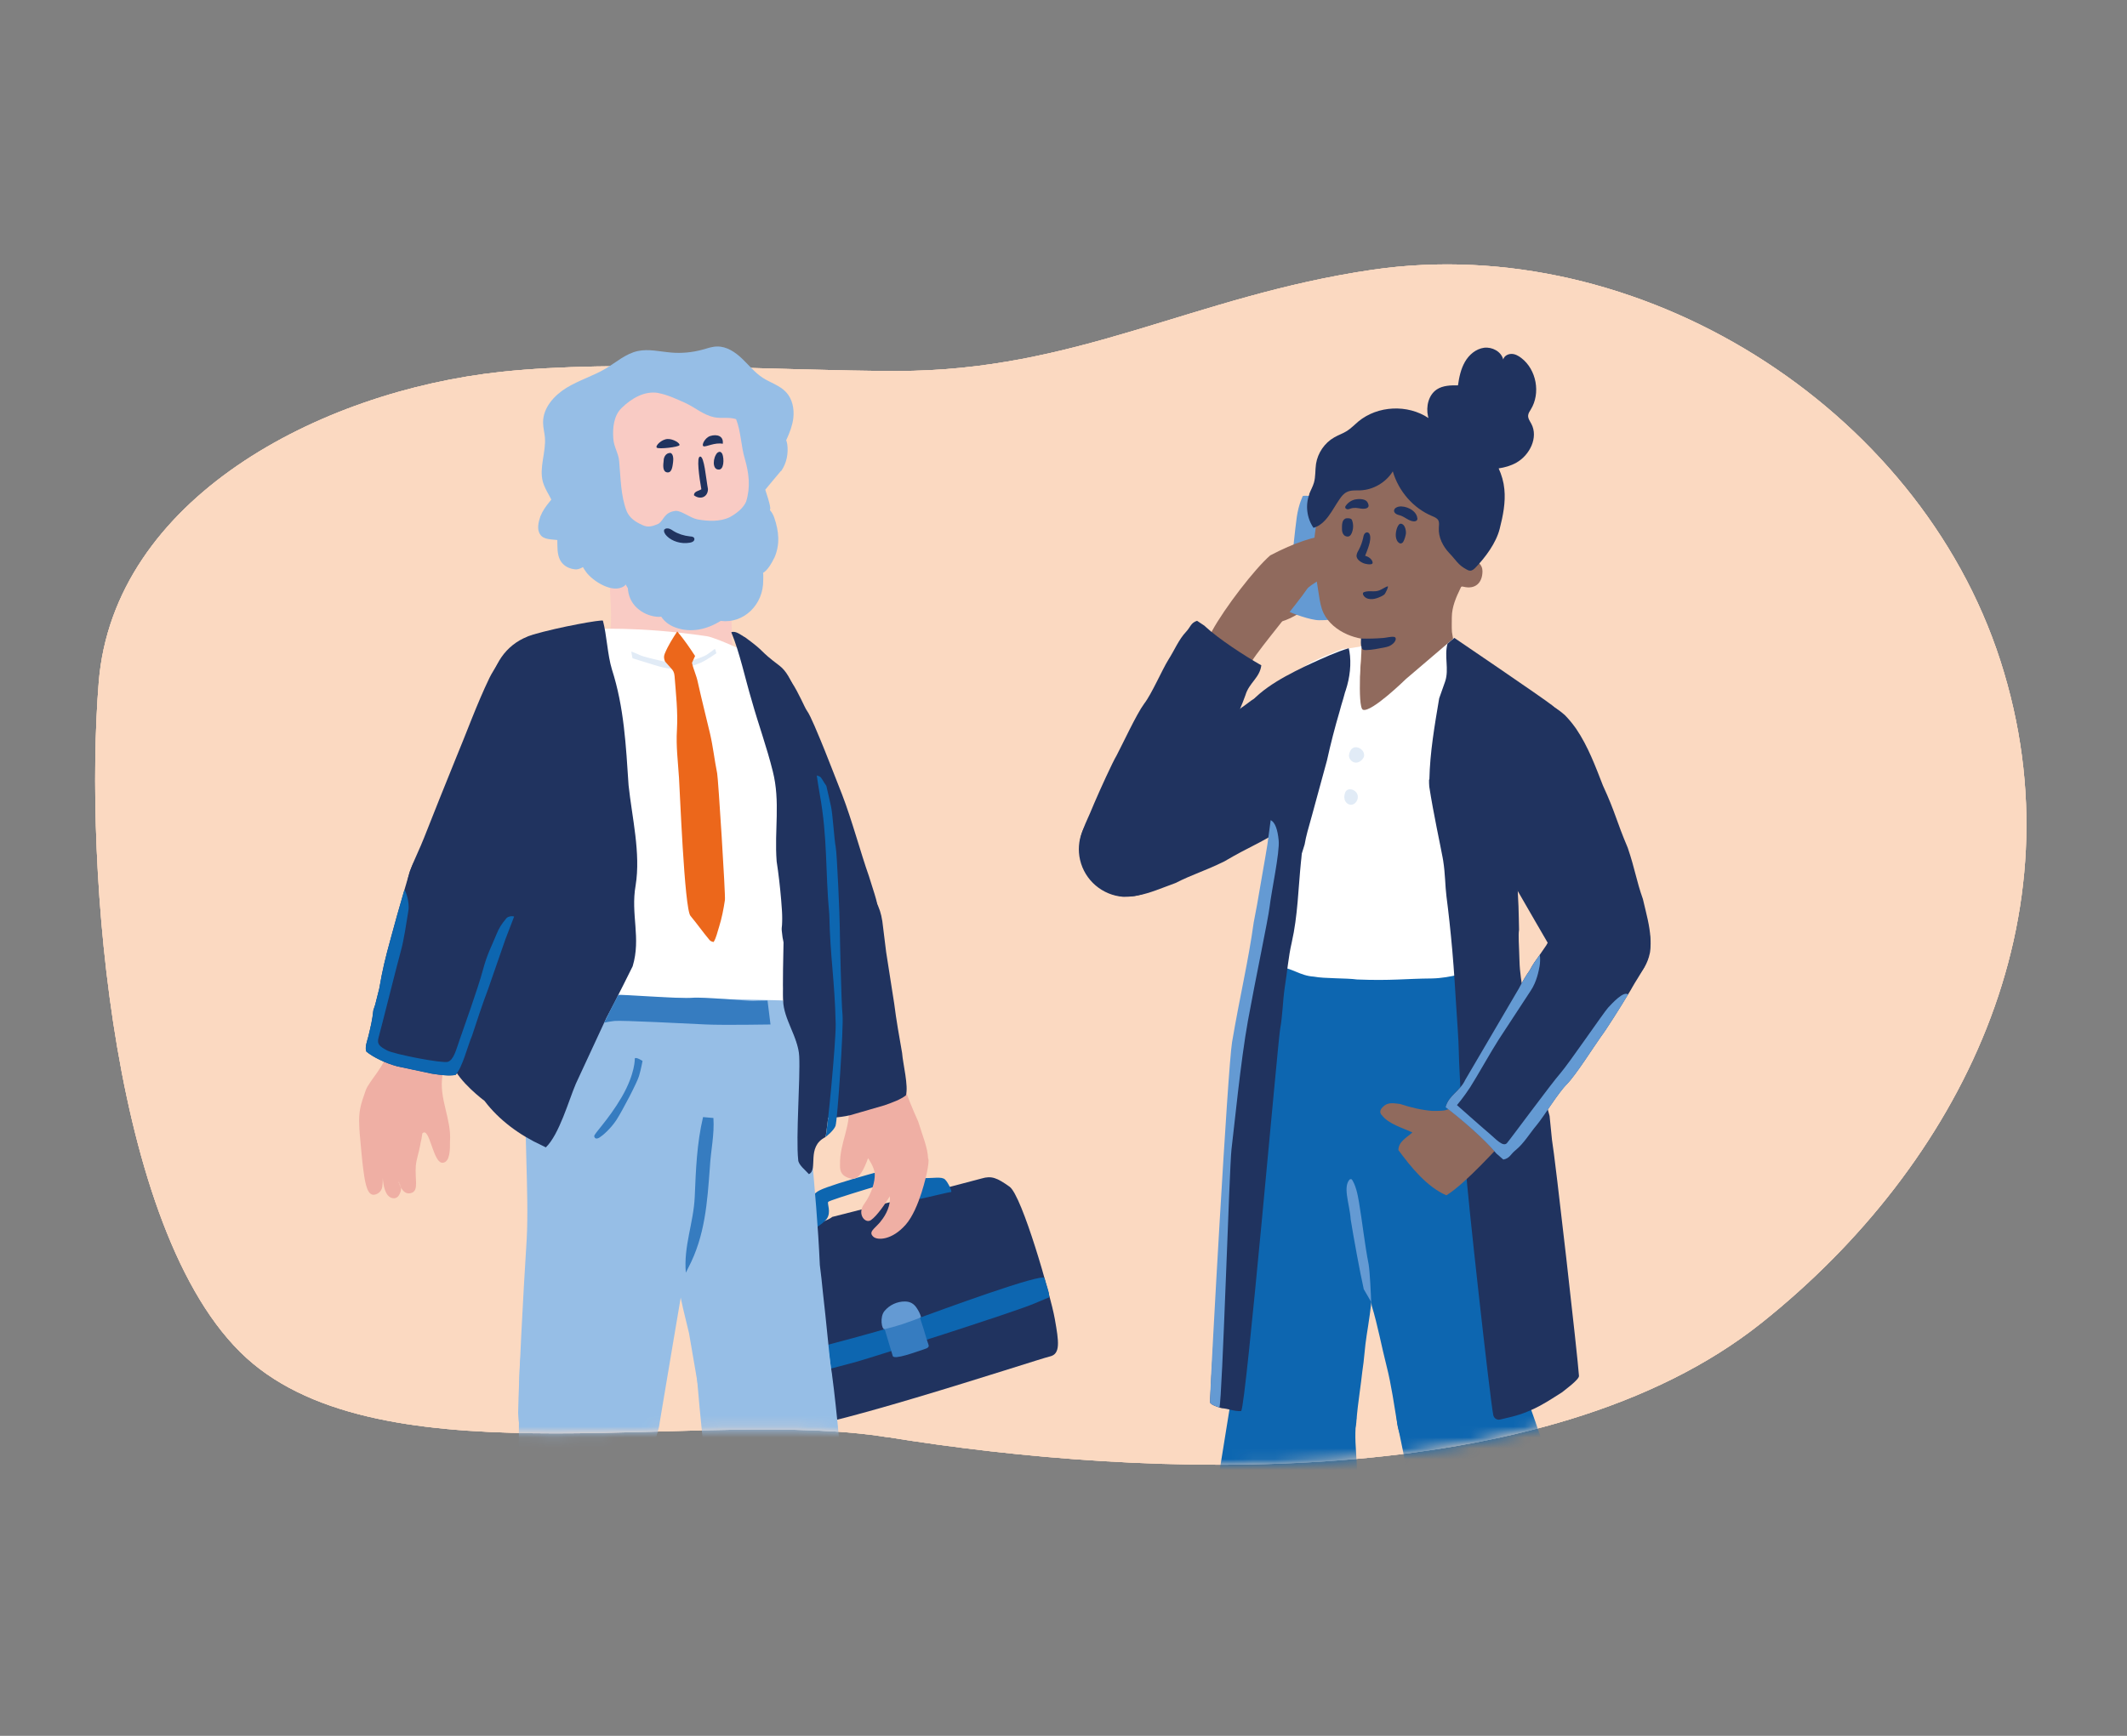 <svg width="196" height="160" viewBox="0 0 196 160" fill="none" xmlns="http://www.w3.org/2000/svg">
<rect x="0" y="0" width="196" height="160" fill="#808080" stroke="none"/>
<path d="M81.742 132.469C65.027 129.76 36.333 136.511 23.304 125.686C10.274 114.862 7.733 79.753 9.098 62.88C10.474 45.998 29.383 36.066 46.223 34.27C56.89 33.136 71.831 34.186 82.561 34.197C99.275 34.218 109.953 27.278 126.489 24.863C150.921 21.304 176.749 37.399 184.329 60.896C191.931 84.488 180.665 107.302 162.333 121.928C142.448 137.792 105.659 136.333 81.742 132.458V132.469Z" fill="#FBD9C1"/>
<path d="M81.742 132.469C65.027 129.76 36.333 136.511 23.304 125.686C10.274 114.862 7.733 79.753 9.098 62.88C10.474 45.998 29.383 36.066 46.223 34.27C56.89 33.136 71.831 34.186 82.561 34.197C99.275 34.218 109.953 27.278 126.489 24.863C150.921 21.304 176.749 37.399 184.329 60.896C191.931 84.488 180.665 107.302 162.333 121.928C142.448 137.792 105.659 136.333 81.742 132.458V132.469Z" fill="#FBD9C1"/>
<path d="M81.742 132.469C65.027 129.76 36.333 136.511 23.304 125.686C10.274 114.862 7.733 79.753 9.098 62.88C10.474 45.998 29.383 36.066 46.223 34.27C56.89 33.136 71.831 34.186 82.561 34.197C99.275 34.218 109.953 27.278 126.489 24.863C150.921 21.304 176.749 37.399 184.329 60.896C191.931 84.488 180.665 107.302 162.333 121.928C142.448 137.792 105.659 136.333 81.742 132.458V132.469Z" fill="#FBD9C1"/>
<mask id="mask0_9204_22496" style="mask-type:luminance" maskUnits="userSpaceOnUse" x="8" y="24" width="179" height="112">
<path d="M81.742 132.469C65.027 129.76 36.333 136.511 23.304 125.686C10.274 114.862 7.733 79.753 9.098 62.88C10.474 45.998 29.383 36.066 46.223 34.27C56.89 33.136 71.831 34.186 82.561 34.197C99.275 34.218 109.953 27.278 126.489 24.863C150.921 21.304 176.749 37.399 184.329 60.896C191.931 84.488 180.665 107.302 162.333 121.928C142.448 137.792 105.659 136.333 81.742 132.458V132.469Z" fill="white"/>
</mask>
<g mask="url(#mask0_9204_22496)">
<path d="M76.681 112.174C76.377 112.468 74.581 113.119 72.839 113.718C71.379 114.211 69.962 114.663 69.468 114.81C68.397 115.135 68.66 116.311 68.334 117.319C68.009 118.316 71.757 130.264 72.324 131.535C72.891 132.805 95.706 125.256 96.724 125.036C97.743 124.815 97.575 123.692 97.197 121.561C96.819 119.429 94.183 110.201 93.028 109.382C91.874 108.563 91.37 108.353 90.456 108.626C89.543 108.899 76.671 112.174 76.671 112.174H76.681Z" fill="#20335F"/>
<path d="M72.775 112.752C73.237 112.605 74.424 112.363 74.738 111.733C75.053 111.103 74.35 110.326 75.526 109.718C76.702 109.109 83.369 107.303 83.852 107.303C84.335 107.303 84.188 108.542 85.08 108.584C85.962 108.626 86.77 108.416 87.085 108.72C87.4 109.025 87.768 109.896 87.642 109.875C87.516 109.854 84.755 110.547 84.744 110.505C84.734 110.463 84.429 109.928 83.988 109.371C83.547 108.815 83.705 108.426 83.337 108.552C82.97 108.678 76.408 110.599 76.313 110.788C76.219 110.977 76.597 111.712 76.208 112.311C75.82 112.909 74.308 113.718 73.668 113.875C73.027 114.033 72.754 114.169 72.796 113.938C72.838 113.707 72.345 112.878 72.775 112.741V112.752Z" fill="#0D66B0"/>
<path d="M70.318 125.434C70.78 125.382 81.058 122.809 83.988 121.739C86.927 120.668 96.125 117.287 96.251 117.812C96.377 118.337 96.702 119.135 96.671 119.408C96.639 119.681 97.08 119.387 95.306 120.153C93.531 120.92 80.659 125.025 79.011 125.497C77.363 125.97 72.155 127.251 71.819 127.387C71.483 127.524 71.084 128.017 70.979 127.671C70.874 127.324 70.297 125.434 70.297 125.434H70.318Z" fill="#0D66B0"/>
<path d="M81.488 122.4C81.751 123.261 82.15 124.594 82.265 124.983C82.381 125.371 84.344 124.636 85.31 124.311C85.425 124.269 85.552 124.216 85.583 124.069C85.594 123.985 85.425 123.576 85.404 123.481C85.216 122.82 85.005 122.158 84.785 121.497C84.754 121.392 84.712 121.287 84.638 121.224C84.554 121.15 84.439 121.161 84.344 121.182C83.998 121.276 83.662 121.486 83.305 121.339" fill="#367CC0"/>
<path d="M81.509 120.836C81.96 120.29 82.674 119.954 83.388 119.964C83.892 119.964 84.239 120.185 84.501 120.605C84.648 120.825 84.806 121.13 84.869 121.392C84.869 121.444 84.827 121.434 84.774 121.465C84.722 121.497 83.672 121.885 83.126 122.064C82.58 122.242 81.772 122.463 81.509 122.515C81.247 122.568 81.047 121.381 81.509 120.836Z" fill="#649AD3"/>
<path d="M120.566 55.877C120.566 55.877 119.968 56.475 118.844 57C117.721 57.525 117.049 57.41 117.049 57.41L118.624 53.777L120.839 53.588L120.881 55.31L120.577 55.877H120.566Z" fill="#906A5D"/>
<path d="M120.062 45.703C120.062 45.703 119.673 46.438 119.495 47.667C119.316 48.895 119.106 51.436 118.928 52.223C118.749 53.011 118.308 56.16 118.644 56.328C118.98 56.496 120.723 57.168 121.563 57.168C122.403 57.168 122.623 57.126 122.791 56.979C122.959 56.832 123.642 52.444 123.81 51.383C123.978 50.323 124.482 46.554 124.314 46.386C124.146 46.218 123.474 46.165 122.35 45.934C121.5 45.766 120.324 45.651 120.051 45.714L120.062 45.703Z" fill="#649AD3"/>
<path d="M111.4 60.003C111.578 60.811 112.229 61.473 113.037 61.672C113.951 61.893 114.791 61.557 115.316 60.958C115.326 60.958 115.337 60.958 115.358 60.937C116.187 59.614 119.526 55.656 120.46 54.27C120.691 53.924 122.476 52.916 122.896 52.842C127.589 52.086 126.182 46.385 117.048 51.194C115.641 52.412 112.859 56.013 111.673 58.186C111.641 58.281 111.61 58.375 111.589 58.47C111.358 58.921 111.284 59.457 111.4 60.013V60.003Z" fill="#906A5D"/>
<path d="M121.09 50.154C121.174 48.118 121.793 46.133 122.402 44.181C122.759 43.047 123.127 41.892 123.851 40.915C124.88 39.54 126.549 38.647 128.324 38.27C129.951 37.923 131.159 40.17 132.387 40.884C134.214 41.955 135.484 43.603 136.009 45.671C136.44 47.351 136.555 49.965 135.61 51.498C135.61 51.498 135.736 51.446 135.726 51.435C136.146 51.761 136.608 52.034 136.608 52.643C136.608 53.724 135.946 54.354 134.854 54.081C134.791 54.071 134.718 54.05 134.665 54.081C134.634 54.102 134.613 54.134 134.602 54.176C134.172 55.058 133.794 55.919 133.783 56.895C133.783 57.346 133.762 57.798 133.794 58.249C133.794 58.333 133.909 58.858 133.899 58.879L133.269 62.554C133.741 62.428 133.489 62.502 133.269 62.554C131.83 62.922 129.636 68.686 128.124 69.189C127.799 69.284 124.46 68.381 124.46 68.381C124.46 68.381 125.436 62.544 125.468 59.583C125.468 59.278 125.468 59.047 125.447 58.869C124.996 58.785 124.565 58.659 124.156 58.48C123.211 58.071 122.381 57.388 121.961 56.507C121.72 55.992 121.625 55.436 121.541 54.879C121.289 53.315 121.037 51.75 121.1 50.175L121.09 50.154Z" fill="#906A5D"/>
<path d="M137.1 43.015H137.047C137.121 42.983 137.153 42.983 137.1 43.015Z" fill="#906A5D"/>
<path d="M118.276 63.184C118.034 63.237 117.803 63.31 117.572 63.394C117.499 63.426 117.415 63.457 117.352 63.478C116.974 63.615 116.648 63.751 116.533 63.856C116.333 64.013 115.472 64.412 115.136 64.696C114.79 64.98 113.32 65.977 113.079 66.166C112.837 66.365 111.724 67.027 111.336 67.247C110.958 67.478 109.026 68.728 109.026 68.728C107.787 69.704 102.306 73.83 101.309 74.681C101.288 74.702 101.257 74.723 101.225 74.744C101.225 74.744 101.215 74.744 101.194 74.754C99.839 75.752 99.125 77.505 99.524 79.248C99.965 81.169 101.603 82.513 103.472 82.66C103.556 82.66 103.629 82.671 103.703 82.66C104.112 82.66 104.49 82.608 104.868 82.534C105.95 82.335 106.979 81.883 108.323 81.39C109.981 80.55 110.926 80.329 112.827 79.395C115.22 77.988 115.85 77.883 118.234 76.392C119.882 75.489 121.625 74.576 123.095 73.284C123.158 73.232 123.21 73.179 123.263 73.116C123.609 72.791 123.945 72.423 124.25 72.035C124.25 72.035 124.25 72.024 124.26 72.014C125.142 70.733 125.51 69.106 125.132 67.478C124.428 64.391 121.362 62.46 118.276 63.163V63.184Z" fill="#20335F"/>
<path d="M119.461 68.381C119.461 68.381 119.429 68.381 119.408 68.392C119.408 68.392 119.398 68.392 119.387 68.392C119.209 68.465 119.104 68.665 119.146 68.854C119.198 69.074 119.408 69.21 119.629 69.158C119.692 69.147 119.755 69.116 119.797 69.074C119.828 69.053 119.849 69.022 119.87 69.001C119.933 68.906 119.954 68.791 119.933 68.675C119.881 68.455 119.671 68.318 119.45 68.371L119.461 68.381Z" fill="#EC671B"/>
<path d="M126.14 93.169C126.366 93.169 126.549 92.986 126.549 92.76C126.549 92.534 126.366 92.351 126.14 92.351C125.914 92.351 125.73 92.534 125.73 92.76C125.73 92.986 125.914 93.169 126.14 93.169Z" fill="#EC671B"/>
<path d="M113.846 116.961C113.899 118.389 113.846 121.665 113.846 122.735C113.752 125.056 113.657 127.733 113.846 130.106C113.846 130.19 113.846 130.284 113.857 130.368C113.857 130.473 113.857 130.578 113.857 130.683C114.014 133.623 116.45 135.964 119.432 135.964C122.287 135.964 124.639 133.844 124.986 131.093C124.986 131.072 124.986 131.061 124.986 131.03C124.996 130.935 125.007 130.83 125.017 130.715C125.017 130.694 125.017 130.662 125.017 130.641C125.101 129.623 125.437 127.387 125.532 126.442C125.721 125.276 125.752 124.205 125.941 123.05C126.078 122.169 126.424 120.048 126.424 119.166C126.424 119.166 126.687 116.551 126.771 115.964C126.855 115.376 127.233 112.887 127.348 112.194C127.495 111.375 127.621 109.286 127.621 109.286C127.737 108.761 127.779 108.205 127.768 107.648C127.653 103.774 124.419 100.719 120.545 100.834C116.681 100.95 113.636 104.162 113.731 108.026V108.068C113.731 112.289 113.762 113.717 113.878 116.961H113.846Z" fill="#0D66B0"/>
<path d="M110.676 154.17C110.613 154.842 110.876 155.178 111.169 155.367C111.768 155.703 115.506 155.714 116.199 155.808C117.123 155.903 118.834 156.249 119.432 156.291C119.621 156.291 120.976 156.312 121.165 156.27C121.595 156.312 124.556 156.617 124.85 156.533C124.913 156.512 124.965 156.459 124.976 156.396C125.217 155.567 125.039 154.706 125.091 153.845C125.175 152.343 125.186 147.619 125.091 146.128C124.955 144.144 125.081 142.359 125.091 140.206C125.06 138.485 125.102 136.836 125.028 135.062C124.944 133.34 124.818 132.532 124.955 131.062C124.955 131.041 124.955 131.03 124.955 130.999C124.965 130.904 124.976 130.799 124.986 130.684C124.986 130.663 124.986 130.631 124.986 130.61C124.986 130.568 124.986 130.526 124.986 130.484C125.018 128.038 123.538 125.802 121.196 125.056C117.343 123.838 114.351 123.838 113.689 127.46C113.679 127.565 111.547 140.647 111.453 141.519C111.243 145.047 110.981 150.569 110.645 154.16L110.676 154.17Z" fill="#0D66B0"/>
<path d="M124.504 108.614H124.483C124.483 108.614 125.207 112.908 125.869 116.677C126.11 118.084 126.404 120.352 126.404 120.352C126.96 122.169 127.307 124.111 127.779 125.948C128.21 127.628 128.493 129.675 128.756 131.229C128.787 131.429 128.829 131.628 128.882 131.828C129.522 134.211 131.696 135.964 134.278 135.964C137.365 135.964 139.864 133.466 139.864 130.379C139.864 130.19 139.853 129.99 139.832 129.812C139.633 127.922 139.486 126.043 139.507 123.869C139.213 119.901 139.098 116.341 138.909 112.478L138.625 108.383L138.478 107.207C138.132 103.617 135.129 100.824 131.475 100.824C127.601 100.824 124.451 103.973 124.451 107.848C124.451 108.1 124.462 108.362 124.493 108.604L124.504 108.614Z" fill="#0D66B0"/>
<path d="M126.351 120.027C126.33 119.334 126.236 117.244 126.12 116.551C125.742 114.609 125.554 112.751 125.228 110.808C125.113 110.115 124.924 109.149 124.493 108.604C123.632 109.244 124.378 110.955 124.462 112.394C124.735 114.063 125.302 117.213 125.669 118.83L126.362 120.027H126.351Z" fill="#649AD3"/>
<path d="M128.691 130.348C128.691 130.642 128.712 130.925 128.754 131.198C128.786 131.398 128.828 131.597 128.88 131.797C129.468 134.505 129.888 136.973 130.319 139.744C130.592 141.603 130.707 143.377 131.022 145.236C131.295 146.947 131.411 148.343 131.642 150.107C131.726 151.084 132.114 153.257 132.303 154.233C132.398 154.748 132.44 155.64 132.671 156.102C132.902 156.47 133.815 156.375 134.182 156.47C135.904 156.659 137.479 156.207 139.149 156.26C139.611 156.165 144.598 155.871 144.902 155.441C145.165 155.01 144.577 149.246 144.619 148.742C144.535 146.138 144.136 142.128 143.758 139.566C143.38 136.668 142.088 132.71 141.091 129.938C140.555 128.132 139.464 123.114 134.14 123.744C131.075 124.111 128.702 127.251 128.691 130.337V130.348Z" fill="#0D66B0"/>
<path d="M146.654 72.245C146.654 72.245 146.675 72.213 146.686 72.192C146.686 72.192 146.696 72.171 146.707 72.15C146.696 72.171 146.675 72.203 146.665 72.245H146.654Z" fill="white"/>
<path d="M144.881 93.695C144.881 93.695 144.912 93.779 144.933 93.821C144.933 93.81 144.933 93.8 144.933 93.789C144.912 93.758 144.902 93.726 144.891 93.695H144.881Z" fill="#EC671B"/>
<path d="M114.666 64.035C114.666 64.035 114.708 64.003 114.74 63.982C114.698 64.003 114.677 64.014 114.666 64.024C114.666 64.024 114.666 64.028 114.666 64.035Z" fill="#0D66B0"/>
<path d="M136.533 71.427C136.533 71.427 136.522 71.374 136.512 71.342C136.512 71.385 136.522 71.417 136.522 71.427H136.533Z" fill="#20335F"/>
<path d="M111 57.683L110.307 57.221C109.73 57.41 109.709 57.788 109.31 58.218C108.617 58.943 108.218 59.95 107.682 60.78C107.073 61.756 106.128 63.972 105.425 64.875C104.721 65.83 103.43 68.623 102.884 69.652C102.538 70.219 101.383 72.749 100.858 73.977C100.753 74.219 100.679 74.408 100.627 74.523C100.396 75.111 100.049 75.783 99.797 76.476C99.671 76.833 99.566 77.19 99.524 77.537C99.524 77.547 99.524 77.568 99.524 77.579C99.524 77.631 99.514 77.694 99.503 77.747C99.503 77.778 99.503 77.799 99.503 77.82C99.503 77.915 99.493 77.999 99.482 78.093C99.482 78.366 99.482 78.639 99.535 78.912C99.535 78.944 99.535 78.965 99.556 78.996C99.965 81.348 102.181 82.954 104.554 82.587C105.866 82.377 106.947 81.61 107.598 80.56C107.756 80.329 107.871 80.077 107.976 79.815C107.976 79.794 107.976 79.794 107.976 79.773C107.997 79.731 108.008 79.678 108.029 79.636C108.176 79.321 108.827 77.831 109.005 77.337C109.53 76.235 109.898 75.731 110.213 74.859C110.507 74.303 110.759 73.694 110.979 73.074C111.441 71.731 114.391 65.253 114.769 64.066C115.105 62.932 116.082 62.481 116.229 61.326C114.633 60.413 112.375 58.953 111.01 57.704L111 57.683Z" fill="#20335F"/>
<path d="M130.611 47.761C130.611 47.813 130.611 47.876 130.59 47.918C130.538 48.034 130.38 48.065 130.254 48.055C129.813 48.013 129.477 47.666 129.057 47.519C128.931 47.477 128.805 47.456 128.69 47.393C128.574 47.33 128.469 47.225 128.459 47.099C128.459 46.994 128.511 46.889 128.595 46.826C128.679 46.763 128.784 46.721 128.879 46.7C129.509 46.574 130.527 47.036 130.601 47.75L130.611 47.761Z" fill="#20335F"/>
<path d="M125.47 46.889C125.291 46.868 125.123 46.826 124.955 46.816C124.798 46.816 124.64 46.816 124.483 46.868C124.378 46.9 124.273 46.952 124.168 46.942C124.063 46.931 123.947 46.858 123.958 46.742C123.958 46.69 123.989 46.648 124.021 46.606C124.22 46.322 124.535 46.112 124.871 46.039C125.155 45.976 125.701 45.965 125.932 46.196C126.037 46.301 126.152 46.543 126.1 46.69C126.016 46.9 125.669 46.91 125.491 46.889H125.47Z" fill="#20335F"/>
<path d="M129.49 49.483C129.437 49.651 129.374 49.84 129.29 49.965C129.238 50.039 129.154 50.092 129.059 50.092C128.975 50.092 128.891 50.029 128.828 49.965C128.492 49.587 128.608 48.863 128.828 48.464C128.881 48.38 128.944 48.296 129.038 48.275C129.091 48.265 129.143 48.275 129.196 48.296C129.364 48.37 129.448 48.548 129.5 48.716C129.563 48.926 129.584 49.167 129.511 49.388C129.511 49.419 129.49 49.451 129.479 49.493L129.49 49.483Z" fill="#20335F"/>
<path d="M124.576 47.918C124.733 48.307 124.723 48.758 124.555 49.147C124.513 49.252 124.45 49.346 124.355 49.409C124.198 49.504 123.967 49.451 123.841 49.315C123.715 49.178 123.662 48.979 123.662 48.79C123.662 48.433 123.641 47.981 123.946 47.813C124.072 47.74 124.502 47.74 124.576 47.918Z" fill="#20335F"/>
<path d="M126.465 51.782C126.465 51.782 126.497 51.856 126.486 51.898C126.465 51.982 126.36 52.013 126.276 52.013C125.93 52.034 125.573 51.929 125.3 51.719C125.174 51.625 125.058 51.499 125.016 51.341C124.964 51.11 125.09 50.89 125.205 50.69C125.394 50.333 125.531 49.955 125.615 49.567C125.636 49.451 125.657 49.336 125.72 49.231C125.783 49.126 125.898 49.052 126.014 49.073C126.182 49.105 126.255 49.304 126.266 49.483C126.287 49.85 126.171 50.207 126.056 50.543C125.972 50.774 125.888 51.005 125.793 51.226C126.087 51.31 126.36 51.478 126.476 51.772L126.465 51.782Z" fill="#20335F"/>
<path d="M127.873 54.04C127.726 54.071 127.338 54.323 127.107 54.417C126.645 54.596 126.236 54.417 125.763 54.554C125.711 54.565 125.669 54.586 125.627 54.617C125.574 54.669 125.585 54.764 125.616 54.827C125.69 55.005 125.868 55.132 126.057 55.184C126.32 55.257 126.593 55.226 126.855 55.142C127.075 55.069 127.401 54.943 127.579 54.785C127.642 54.733 128.01 54.008 127.863 54.05L127.873 54.04Z" fill="#20335F"/>
<path d="M120.639 45.546C120.775 45.189 120.975 44.853 121.08 44.485C121.237 43.929 121.185 43.33 121.269 42.763C121.426 41.755 122.056 40.821 122.949 40.317C123.327 40.096 123.747 39.96 124.114 39.729C124.502 39.477 124.828 39.141 125.174 38.847C126.959 37.377 129.71 37.251 131.631 38.532C131.621 38.48 131.6 38.427 131.589 38.375C131.39 37.472 131.631 36.411 132.398 35.897C132.954 35.529 133.679 35.508 134.351 35.519C134.456 34.773 134.613 34.017 134.991 33.356C135.369 32.695 135.999 32.159 136.755 32.054C137.5 31.96 138.34 32.401 138.519 33.136C138.603 32.81 138.949 32.621 139.285 32.621C139.621 32.621 139.926 32.8 140.188 32.999C141.585 34.07 141.984 36.243 141.06 37.745C140.955 37.913 140.839 38.081 140.818 38.28C140.787 38.564 140.976 38.816 141.112 39.068C141.774 40.317 140.965 41.955 139.726 42.648C139.222 42.931 138.666 43.089 138.099 43.173C138.372 43.771 138.561 44.412 138.624 45.084C138.75 46.312 138.498 47.551 138.193 48.748C137.868 50.039 136.881 51.373 135.957 52.328C135.821 52.465 135.663 52.601 135.474 52.601C135.348 52.601 135.222 52.538 135.117 52.475C134.351 52.066 134.172 51.625 133.563 50.995C132.965 50.365 132.534 49.525 132.587 48.653C132.597 48.412 132.65 48.149 132.524 47.939C132.408 47.75 132.177 47.656 131.978 47.572C130.225 46.847 128.87 45.262 128.345 43.446C127.705 44.475 126.539 45.157 125.332 45.199C124.922 45.21 124.492 45.168 124.125 45.346C123.831 45.483 123.621 45.745 123.442 46.008C122.749 47.005 122.214 48.307 121.038 48.653C120.418 47.761 120.271 46.553 120.66 45.535L120.639 45.546Z" fill="#20335F"/>
<path d="M125.416 58.848C125.395 59.1 125.395 59.352 125.437 59.593C125.448 59.677 125.469 59.751 125.521 59.814C125.605 59.919 125.752 59.919 125.889 59.919C126.435 59.908 126.981 59.793 127.526 59.688C127.684 59.656 127.852 59.625 127.999 59.562C128.188 59.478 128.366 59.352 128.492 59.194C128.618 59.037 128.713 58.732 128.44 58.701C128.135 58.669 127.757 58.785 127.453 58.806C126.771 58.858 126.099 58.879 125.416 58.858V58.848Z" fill="#20335F"/>
<path d="M113.953 68.56C113.953 66.365 115.213 64.455 117.04 63.52C117.806 63.132 120.358 61.305 120.62 61.169C121.775 60.549 122.583 60.286 123.749 59.804C123.927 59.856 125.46 59.573 125.46 59.573C125.46 59.573 125.04 65.221 125.597 65.421C126.374 65.704 129.555 62.586 129.555 62.586C129.555 62.586 133.975 58.806 133.986 58.806C134.07 58.869 141.776 64.392 142.479 64.875C143.088 65.295 144.275 66.376 144.275 66.376C145.115 67.321 145.808 68.707 145.776 70.061C145.661 74.303 144.159 75.972 140.296 75.636C139.382 75.552 136.201 88.151 135.938 89.569C135.823 90.136 136.18 99.501 134.678 101.055C132.516 103.302 129.46 104.708 126.09 104.698C122.405 104.698 119.108 103.018 116.914 100.393C115.224 98.356 117.617 89.663 117.67 89.107C119.066 87.227 116.882 75.878 117.019 75.122C117.05 74.912 113.953 70.859 113.953 68.57V68.56Z" fill="white"/>
<path d="M113.7 107.438C113.7 108.037 114.088 108.572 114.687 108.656C114.928 108.688 115.275 108.73 115.8 108.772C116.482 108.824 117.311 108.677 118.183 108.74C118.907 108.793 120.094 108.509 120.913 108.572C122.32 108.677 123.464 108.614 124.986 108.709C125.69 108.751 127.044 108.667 127.737 108.709C128.829 108.772 130.068 108.803 131.076 108.845C132.43 108.908 133.333 108.793 134.394 108.814C136 108.845 136.966 108.709 137.375 108.593C137.879 108.446 138.488 107.858 138.446 107.134C138.152 102.115 135.989 90.041 135.947 89.548C135.202 89.548 133.774 90.146 131.968 90.188C129.438 90.209 128.22 90.409 125.049 90.283C124.073 90.146 122.036 90.209 121.07 90.02C119.747 89.936 119.128 89.212 117.679 89.086C115.138 94.682 113.668 105.559 113.7 107.428V107.438Z" fill="#0D66B0"/>
<path d="M111.496 129.245C111.496 129.245 111.517 129.318 111.559 129.35C111.675 129.486 111.969 129.602 112.368 129.738C112.945 129.917 111.843 129.528 112.578 129.801C113.218 129.843 113.722 130.106 114.373 130.064C114.835 129.413 117.733 96.183 117.964 94.839C118.195 93.59 118.195 92.34 118.384 91.038C118.615 89.642 118.709 88.256 119.034 86.86C119.591 84.413 119.633 81.873 119.885 79.405C119.895 79.311 119.906 79.227 119.916 79.132C119.927 78.985 119.948 78.838 119.958 78.681C119.958 78.681 120.053 78.366 120.221 77.831C120.294 77.442 120.368 77.054 120.473 76.686C120.777 75.594 121.082 74.502 121.376 73.4C121.68 72.287 121.974 71.185 122.279 70.093C122.615 68.57 123.003 67.058 123.444 65.567C123.539 65.189 123.654 64.812 123.77 64.434C123.864 64.15 123.906 63.877 124.001 63.646C124.4 62.439 124.536 61.158 124.347 60.035L124.316 59.908L124.284 59.751C123.171 60.077 121.922 60.654 120.84 61.147C120.672 61.221 120.441 61.336 120.168 61.462C117.932 62.554 115.454 63.877 114.299 66.082C113.921 66.785 113.753 67.363 113.533 68.266C113.102 70.061 113.648 72.518 115.181 73.536C115.181 73.536 115.202 73.547 115.213 73.557C115.37 73.662 116.798 74.744 116.903 75.584L116.935 76.382V77.852C116.662 79.626 116.441 80.718 115.99 83.416C115.99 83.458 115.685 84.981 115.685 85.022C115.181 88.666 114.614 91.815 113.879 96.215C113.48 98.608 111.591 126.431 111.517 128.94C111.517 129.066 111.517 129.182 111.517 129.255L111.496 129.245Z" fill="#20335F"/>
<path d="M111.496 129.245C111.496 129.245 111.517 129.318 111.559 129.35C111.675 129.486 111.969 129.602 112.368 129.738C112.63 129.003 113.291 107.449 113.48 105.937C113.711 104.089 114.32 97.811 114.992 94.104C115.664 90.388 116.861 84.707 116.987 83.626C117.155 82.167 117.943 78.544 117.827 77.453C117.733 76.476 117.502 75.794 117.092 75.594L116.788 77.852C116.504 79.626 116.284 80.718 115.832 83.416C115.832 83.458 115.528 84.981 115.528 85.022C115.024 88.666 114.278 91.668 113.533 96.057C113.134 98.451 111.58 126.421 111.507 128.94C111.507 129.066 111.507 129.182 111.507 129.255L111.496 129.245Z" fill="#649AD3"/>
<path d="M134.635 70.66C134.656 70.912 134.698 71.153 134.75 71.384C134.771 71.468 134.792 71.542 134.803 71.615C134.897 72.004 134.992 72.34 135.076 72.476C135.212 72.686 135.496 73.6 135.727 73.967C135.958 74.345 136.755 75.93 136.923 76.193C137.091 76.456 137.595 77.652 137.774 78.062C137.952 78.461 138.939 80.55 138.939 80.55C139.748 81.905 143.139 87.868 143.853 88.971C143.863 89.002 143.884 89.034 143.905 89.055C143.905 89.065 143.905 89.076 143.905 89.086C143.905 89.086 145.438 91.354 148.168 91.207C150.142 91.102 151.654 89.684 152.032 87.847C152.053 87.774 152.063 87.69 152.063 87.616C152.105 87.207 152.116 86.829 152.084 86.44C152.021 85.338 151.717 84.256 151.391 82.871C150.772 81.117 150.677 80.151 149.995 78.146C148.913 75.595 148.882 74.954 147.706 72.403C147.024 70.65 146.341 68.802 145.249 67.185C145.207 67.122 145.155 67.059 145.113 66.996C144.829 66.607 144.514 66.229 144.168 65.883C144.168 65.883 144.157 65.883 144.147 65.872C142.992 64.833 141.428 64.266 139.758 64.424C136.608 64.728 134.299 67.521 134.603 70.671L134.635 70.66Z" fill="#20335F"/>
<path d="M131.684 71.856C131.684 72.077 131.684 72.297 131.705 72.507C132.093 75.017 132.723 77.872 132.933 79.027C132.954 79.143 132.975 79.237 132.985 79.321C133.185 80.581 133.164 81.652 133.29 82.629C133.479 84.077 133.668 85.81 133.825 87.584C133.993 89.484 134.119 91.647 134.161 92.34C134.235 93.537 134.424 96.067 134.424 96.865C134.424 97.663 134.634 101.202 134.676 102.64C134.728 104.635 135.106 107.984 135.106 107.984C135.106 109.17 137.311 129.056 137.605 130.442C137.668 130.736 137.952 130.914 138.246 130.841L139.264 130.599C141.374 130.074 142.666 129.129 143.926 128.342C144.157 128.153 145.542 127.145 145.5 126.819C145.406 125.245 143.296 106.64 143.012 105.055L142.792 102.86C142.792 102.86 140.818 95.815 140.765 94.356C140.713 92.897 140.062 90.482 140.02 88.624C139.978 87.049 139.894 86.24 139.978 85.705C139.988 85.6 139.925 83.615 139.925 83.51C139.925 83.51 139.505 76.371 140.188 76.371L141.983 76.14C145.102 75.048 145.794 73.41 145.805 70.24C145.805 69.987 145.784 69.746 145.763 69.505C145.752 69.421 145.742 69.347 145.731 69.263C145.574 68.276 145.154 67.384 144.545 66.638C144.346 66.197 143.747 65.588 143.054 65.032C142.214 64.36 134.014 58.795 134.014 58.795L133.594 59.152L133.384 59.331C133.069 60.496 133.542 61.672 133.174 62.796C132.985 63.31 132.797 63.867 132.618 64.371C132.198 66.869 131.768 69.337 131.715 71.846L131.684 71.856Z" fill="#20335F"/>
<path d="M127.318 102.766C127.927 103.606 129.27 103.963 130.152 104.383C129.648 104.845 128.861 105.223 128.861 106.01C130.026 107.585 131.475 109.391 133.281 110.178C135.056 109.086 137.911 105.874 139.413 104.299C139.444 104.267 139.486 104.236 139.507 104.204C139.938 103.742 140.2 103.112 140.2 102.43C140.2 100.981 139.024 99.805 137.565 99.805C136.683 99.805 135.906 100.236 135.433 100.908C135.412 100.929 135.402 100.95 135.391 100.971C134.646 101.884 133.239 102.356 133.061 102.356C132.735 102.398 132.368 102.398 131.99 102.398C130.971 102.314 129.995 102.083 129.019 101.758C128.557 101.716 128.042 101.569 127.58 101.895C127.307 102.125 127.024 102.409 127.307 102.776L127.318 102.766Z" fill="#906A5D"/>
<path d="M135.023 99.532C135.559 98.399 139.339 92.362 139.968 91.102C140.273 90.514 140.598 89.947 140.966 89.432C141.249 88.886 141.533 88.498 141.89 88.004C142.068 87.752 142.257 87.48 142.488 87.133C142.73 86.66 143.57 85.275 143.759 84.981C143.79 84.939 143.801 84.897 143.822 84.855C143.822 84.844 143.832 84.834 143.843 84.813C143.979 84.571 144.137 84.34 144.315 84.12C145.092 83.154 146.268 82.545 147.601 82.513C150.006 82.471 151.99 84.351 152.085 86.734C152.085 86.766 152.085 86.797 152.085 86.818C152.085 87.091 152.074 87.364 152.022 87.637C152.001 87.721 151.99 87.816 151.959 87.9C151.959 87.92 151.959 87.941 151.948 87.962C151.938 88.015 151.917 88.067 151.906 88.12C151.906 88.12 151.896 88.141 151.906 88.162C151.812 88.498 151.665 88.844 151.497 89.18C151.15 89.831 150.72 90.451 150.415 90.997C150.363 91.102 150.258 91.28 150.121 91.501C150.09 91.543 150.058 91.595 150.027 91.648C149.313 92.845 147.927 95.028 147.538 95.522C146.866 96.467 145.218 99.071 144.389 99.921C143.57 100.729 142.341 102.787 141.606 103.68C140.966 104.436 140.43 105.37 139.654 106C139.192 106.367 139.129 106.745 138.53 106.861L137.9 106.315C136.714 104.898 134.666 103.155 133.207 102.031C133.512 100.908 134.53 100.582 135.023 99.511V99.532Z" fill="#20335F"/>
<path d="M135.023 99.532L139.968 91.102C140.273 90.514 140.598 89.947 140.966 89.432C141.249 88.886 141.533 88.498 141.89 88.004C141.942 88.277 141.921 88.781 141.869 89.065C141.795 89.453 141.617 90.482 141.05 91.322C140.493 92.173 138.772 94.797 138.1 95.826C137.428 96.866 136.094 99.249 135.475 100.215C134.845 101.181 134.257 101.863 134.257 101.863C134.257 101.863 136.682 104.016 137.249 104.488C137.816 104.961 138.509 105.769 138.866 105.36C139.223 104.95 142.971 99.847 143.78 98.934C144.578 98.021 147.78 93.317 148.189 92.876C148.588 92.445 149.628 91.312 150.027 91.669C149.313 92.865 147.927 95.049 147.538 95.543C146.866 96.488 145.218 99.091 144.389 99.942C143.57 100.75 142.341 102.808 141.606 103.701C140.966 104.457 140.43 105.391 139.654 106.021C139.192 106.388 139.129 106.766 138.53 106.882L137.9 106.336C136.714 104.919 134.666 103.176 133.207 102.052C133.512 100.929 134.53 100.603 135.023 99.532Z" fill="#649AD3"/>
<path d="M125.659 69.369C125.691 69.463 125.712 69.568 125.701 69.663C125.691 69.768 125.638 69.862 125.575 69.946C125.428 70.156 125.176 70.303 124.924 70.293C124.599 70.282 124.305 69.978 124.305 69.652C124.305 69.537 124.336 69.432 124.378 69.327C124.42 69.232 124.462 69.127 124.536 69.054C124.882 68.676 125.491 68.949 125.659 69.369Z" fill="#E1EBF6"/>
<path d="M125.083 73.222C125.188 73.526 125.072 73.883 124.81 74.072C124.747 74.114 124.684 74.146 124.61 74.167C124.358 74.23 124.096 74.072 123.97 73.852C123.844 73.631 123.854 73.348 123.938 73.106C123.959 73.054 123.97 73.001 124.001 72.959C124.295 72.539 124.936 72.812 125.083 73.222Z" fill="#E1EBF6"/>
<path d="M55.389 45.42C56.145 46.733 56.072 48.318 56.681 49.704C57.289 51.048 57.982 52.539 59.158 53.494C59.872 54.103 60.702 54.827 61.668 54.953C63.536 55.3 65.552 55.195 67.295 54.449C67.264 55.331 67.211 56.528 67.001 57.389C67.096 58.45 67.19 60.077 67.19 60.077C67.19 60.077 63.075 61.557 62.76 61.431C60.796 60.791 61.321 61.4 59.956 60.843C59.116 60.497 57.783 59.51 57.289 58.88L56.544 55.3C56.376 54.481 56.239 53.085 56.208 52.245C56.334 51.982 56.418 51.709 56.418 51.384C56.439 50.544 56.376 49.651 56.156 48.822C56.05 48.244 55.4 48.202 54.969 47.961C54.35 47.74 54.255 47.026 54.371 46.481C54.455 45.882 54.948 45.672 55.4 45.41L55.389 45.42Z" fill="#F9CBC4"/>
<path d="M64.618 56.024C63.316 55.184 61.783 54.964 60.428 54.239C60.323 54.187 60.229 54.113 60.155 54.029C59.515 53.798 58.895 53.536 58.297 53.231C57.814 53.452 57.289 53.452 56.743 53.378C56.575 53.357 56.344 53.336 56.176 53.315C56.187 54.722 56.376 56.287 56.281 57.736C56.239 58.114 56.092 58.407 56.229 58.796C56.502 59.373 56.523 59.678 57.027 60.045C58.266 60.77 59.399 61.526 60.89 61.725C61.867 61.862 62.812 61.767 63.799 61.599C64.922 61.127 66.287 61.011 67.358 60.381C67.799 59.919 67.337 59.258 67.421 58.617C67.484 58.208 67.379 57.232 67.421 56.822C66.066 56.938 65.72 56.728 64.618 56.014V56.024Z" fill="#F9CBC4"/>
<path d="M65.047 61.903C64.281 62.638 63.777 63.562 63.567 64.528C63.556 64.591 63.546 64.654 63.535 64.717C63.493 64.927 63.472 65.148 63.462 65.358C63.462 65.431 63.451 65.515 63.451 65.588C63.451 65.641 63.451 65.704 63.451 65.767C63.451 65.935 63.462 66.093 63.483 66.26C63.483 66.292 63.493 66.323 63.504 66.355C63.504 66.471 63.514 66.576 63.525 66.68C63.577 67.09 63.661 67.52 63.766 67.94C63.819 68.15 63.871 68.371 63.934 68.591C64.764 71.164 65.876 73.683 66.842 76.193C67.808 78.639 68.764 81.012 69.74 83.427C70.118 84.361 70.433 85.359 70.801 86.251C70.864 86.429 70.937 86.597 71.032 86.765C71.032 86.765 71.032 86.776 71.032 86.786C71.263 87.227 71.546 87.658 71.913 88.036C73.908 90.125 77.216 90.209 79.315 88.214C80.544 87.049 81.069 85.432 80.901 83.868C80.964 83.385 80.302 81.547 80.071 80.76C79.315 78.629 78.507 75.594 77.604 73.253C77.604 73.253 75.809 68.654 75.63 68.266C75.452 67.867 74.706 65.966 74.349 65.494C74.16 65.242 73.625 63.909 72.963 62.901C72.963 62.901 72.953 62.89 72.953 62.88C72.89 62.775 72.816 62.68 72.753 62.586C72.753 62.575 72.743 62.565 72.732 62.554C72.617 62.386 72.48 62.229 72.334 62.071C70.37 60.014 67.115 59.94 65.047 61.903Z" fill="#20335F"/>
<path d="M73.805 86.02C73.805 87.217 73.637 88.372 73.322 89.464C71.831 94.661 67.044 98.472 61.364 98.472C54.497 98.472 48.912 92.897 48.912 86.02C48.912 85.873 48.912 85.726 48.912 85.569C48.912 85.506 48.912 85.443 48.912 85.369C48.943 82.346 49.185 70.513 49.311 67.647C47.274 67.311 45.73 65.536 45.73 63.405C45.73 61.631 46.812 60.098 48.345 59.447C48.355 59.447 48.366 59.447 48.366 59.447C48.471 59.384 48.576 59.342 48.681 59.3C48.691 59.3 49.405 59.069 49.426 59.058C49.426 59.058 50.308 58.754 51.788 58.481C52.24 58.397 53.227 58.197 53.962 58.103L54.529 57.998C54.529 57.998 58.665 57.694 65.112 58.638C66.067 58.775 69.942 60.591 70.54 61.022C72.314 62.303 72.482 63.983 72.419 64.864C72.377 65.421 72.43 66.04 72.419 66.597C72.398 67.909 72.377 68.277 72.419 68.875C72.598 71.437 72.598 72.466 72.598 72.466C72.85 74.912 72.944 77.337 73.175 80.025C73.322 81.065 73.501 82.566 73.669 84.12C73.679 84.193 73.69 84.267 73.69 84.33C73.721 84.655 73.753 84.981 73.784 85.306C73.784 85.327 73.784 85.359 73.784 85.38C73.784 85.59 73.795 85.8 73.795 86.02H73.805Z" fill="white"/>
<path d="M61.353 86.482C61.608 86.482 61.815 86.275 61.815 86.02C61.815 85.765 61.608 85.558 61.353 85.558C61.097 85.558 60.891 85.765 60.891 86.02C60.891 86.275 61.097 86.482 61.353 86.482Z" fill="white"/>
<path d="M81.134 112.604C81.691 111.942 82.09 111.039 81.995 110.262C81.606 110.924 80.809 112.079 80.263 112.457C79.727 112.835 78.961 111.9 79.612 111.008C80.357 109.99 80.63 108.877 80.609 108.226C80.588 107.585 79.99 106.756 79.99 106.756C79.622 107.743 79.16 108.835 78.394 108.635C77.627 108.436 77.375 108.079 77.407 107.354C77.365 105.307 78.446 103.837 78.215 101.685C78.184 101.317 77.743 100.089 77.711 99.721C77.512 98.881 77.711 97.957 78.341 97.264C79.349 96.162 81.061 96.078 82.174 97.086C82.646 97.516 82.919 98.073 83.013 98.661C83.15 99.291 83.223 100.068 83.496 100.677C83.916 101.853 84.641 103.438 84.599 103.344C85.019 104.708 85.491 105.79 85.523 106.798C85.628 106.84 85.523 107.575 85.407 108.11C85.407 108.11 84.735 111.428 83.465 112.877C82.195 114.326 80.861 114.336 80.483 114C79.99 113.549 80.567 113.286 81.124 112.625L81.134 112.604Z" fill="#EFAFA4"/>
<path d="M80.702 83.133C79.347 80.582 76.177 79.616 73.625 80.98C71.966 81.862 72.166 83.521 72.061 85.275C72.04 85.432 72.019 85.621 72.04 85.8C72.04 85.863 72.103 86.356 72.113 86.409C72.134 86.524 72.26 87.133 72.302 87.343C72.775 89.6 71.882 90.955 72.281 92.708C72.712 94.598 72.964 95.595 73.52 97.244L73.898 98.745L73.982 99.27C74.35 100.173 74.476 100.687 74.707 101.569C74.812 101.968 74.885 102.682 75.221 102.934C76.019 103.092 77.258 103.05 78.371 102.787L81.489 101.884C82.266 101.611 82.938 101.37 83.474 100.971C83.736 100.12 83.201 98.052 83.127 97.055C82.865 95.564 82.592 94.031 82.403 92.529C82.403 92.519 81.657 87.752 81.657 87.752L81.3 84.865C81.3 84.865 81.3 84.844 81.29 84.834C81.206 84.256 81.027 83.679 80.733 83.133H80.702Z" fill="#20335F"/>
<path d="M77.636 83.417C77.891 83.417 78.098 83.21 78.098 82.955C78.098 82.7 77.891 82.493 77.636 82.493C77.381 82.493 77.174 82.7 77.174 82.955C77.174 83.21 77.381 83.417 77.636 83.417Z" fill="#20335F"/>
<path d="M50.853 104.352C50.233 103.953 49.603 102.987 49.562 99.753C49.53 97.412 50.265 91.7 50.265 91.7L72.145 92.215C72.145 92.215 74.76 99.522 74.76 101.79C74.76 102.787 74.056 103.638 73.153 104.194C72.702 104.467 71.83 104.751 71.221 104.94C70.497 105.171 69.489 105.16 68.618 105.286C67.452 105.454 66.35 105.381 65.079 105.423C61.982 105.517 59.399 105.517 57.677 105.475C57.016 105.454 54.906 105.318 54.255 105.202L52.207 104.824C51.997 104.803 51.787 104.751 51.588 104.667L50.842 104.352H50.853Z" fill="#96BEE6"/>
<path d="M76.952 129.749C76.711 127.786 76.28 123.271 76.06 121.235C75.976 120.542 75.903 119.838 75.829 119.135C75.745 118.295 75.661 117.444 75.546 116.594C75.388 112.993 75.073 109.507 74.748 105.937C74.748 105.076 74.758 104.635 74.748 104.11C74.748 102.966 74.748 102.62 74.748 101.79C74.748 98.934 73.257 96.425 71.02 94.976C69.76 94.168 68.27 93.695 66.653 93.695C64.479 93.695 62.495 94.556 61.046 95.963C60.458 96.53 59.965 97.181 59.566 97.895C58.925 99.05 58.568 100.373 58.568 101.78C58.568 102.672 58.715 103.544 58.988 104.341C58.988 104.341 58.988 104.352 58.999 104.373C59.083 104.625 59.177 104.856 59.293 105.097C59.723 106.189 60.5 108.132 60.731 108.699C61.057 109.507 61.183 110.011 61.372 110.704C61.561 111.397 62.065 112.877 62.201 113.36C62.338 113.843 63.072 115.891 63.167 116.279C63.261 116.667 62.495 118.631 62.6 119.093C62.6 119.124 62.621 119.166 62.642 119.229C62.747 119.691 62.842 120.164 62.947 120.626C62.968 120.731 62.989 120.825 63.02 120.93C63.178 121.581 63.335 122.232 63.492 122.883C64.049 126.054 64.71 129.97 64.868 131.083C64.868 131.104 64.941 131.587 64.952 131.608C65.466 134.096 68.858 135.975 71.514 135.975C74.548 135.975 77.005 133.519 77.005 130.474C77.005 130.295 76.963 129.781 76.952 129.728V129.749Z" fill="#96BEE6"/>
<path d="M66.644 102.241C66.899 102.241 67.106 102.034 67.106 101.779C67.106 101.524 66.899 101.317 66.644 101.317C66.388 101.317 66.182 101.524 66.182 101.779C66.182 102.034 66.388 102.241 66.644 102.241Z" fill="#96BEE6"/>
<path d="M46.129 60.801C45.877 61.148 45.645 61.505 45.435 61.883C45.645 61.505 45.887 61.137 46.129 60.801Z" fill="#20335F"/>
<path d="M46.337 60.549C46.263 60.633 46.19 60.717 46.127 60.801C46.2 60.686 46.284 60.581 46.389 60.465C46.379 60.486 46.358 60.518 46.337 60.539V60.549Z" fill="#367CC0"/>
<path d="M48.659 58.733C48.764 58.701 48.869 58.67 48.974 58.638C48.491 58.785 48.04 59.006 47.641 59.279C47.945 59.069 48.281 58.88 48.659 58.722V58.733Z" fill="#367CC0"/>
<path d="M65.458 99.438C64.513 96.026 61.385 93.517 57.668 93.517C57.248 93.517 56.838 93.548 56.429 93.611C52.597 94.199 48.471 97.485 48.407 101.464V101.748V102.987C48.428 104.184 48.471 105.517 48.502 106.882C48.575 109.486 48.649 112.195 48.533 114.252C48.198 119.492 47.799 127.177 47.746 130.232C47.746 130.232 47.746 130.379 47.767 130.631C47.925 133.781 51.704 136.29 54.886 136.29C57.752 136.29 60.156 134.264 60.713 131.566C60.744 131.419 60.776 131.282 60.786 131.135C61.479 127.061 62.476 121.003 62.991 118.053C62.991 118.053 63.138 117.318 63.169 117.087L63.61 114.777L65.007 106.599L65.406 104.53L65.658 102.892L65.689 102.682C65.731 101.622 65.689 100.562 65.437 99.449L65.458 99.438Z" fill="#96BEE6"/>
<path d="M65.74 103.039C65.845 104.593 65.499 106.021 65.415 107.575C65.173 110.83 64.974 113.916 63.42 116.867L63.2 117.308C62.979 114.872 63.913 112.72 64.019 110.315C64.124 107.827 64.207 105.423 64.785 102.966C65.11 102.997 65.436 103.018 65.74 103.05V103.039Z" fill="#367CC0"/>
<path d="M58.128 101.779C58.128 101.842 58.118 101.905 58.097 101.958C58.023 102.126 57.866 102.241 57.677 102.241C57.435 102.241 57.236 102.052 57.215 101.811V101.79C57.215 101.538 57.425 101.338 57.677 101.338C57.887 101.338 58.065 101.485 58.118 101.674C58.128 101.716 58.139 101.758 58.139 101.8L58.128 101.779Z" fill="#96BEE6"/>
<path d="M58.495 97.58C58.495 97.58 58.548 98.945 57.298 101.108C56.038 103.27 54.705 104.52 54.757 104.74C54.81 104.961 54.978 105.013 55.251 104.845C55.524 104.677 56.259 104.058 56.805 103.228C57.351 102.378 58.695 99.816 58.883 99.186C59.072 98.556 59.209 97.79 59.209 97.79C59.209 97.79 58.579 97.38 58.495 97.569V97.58Z" fill="#367CC0"/>
<path d="M79.8 155.294C79.369 155.514 78.96 155.766 78.466 155.871C76.471 155.787 74.508 155.839 72.513 155.892C71.663 155.829 69.3 155.829 68.618 155.283C68.24 154.632 68.345 153.677 68.272 152.931C67.852 148.343 66.466 143.807 65.699 139.272C64.586 133.581 64.187 125.413 63.683 121.392C63.62 120.909 63.589 120.72 63.463 120.048C63.431 119.848 63.368 119.502 63.326 119.26C63.305 119.166 64.492 119.071 64.492 118.977C64.492 118.851 64.481 118.714 64.481 118.588C64.481 115.554 66.938 113.087 69.972 113.087C72.818 113.087 75.159 115.25 75.442 118.022C75.789 120.583 76.062 122.83 76.492 125.465C77.448 131.586 78.162 144.259 79.086 150.369C79.086 152.06 79.222 153.677 79.821 155.262L79.8 155.294Z" fill="#96BEE6"/>
<path d="M71.515 130.967C71.77 130.967 71.977 130.761 71.977 130.505C71.977 130.25 71.77 130.043 71.515 130.043C71.26 130.043 71.053 130.25 71.053 130.505C71.053 130.761 71.26 130.967 71.515 130.967Z" fill="#96BEE6"/>
<path d="M57.921 72.361C57.679 68.728 57.511 65.2 56.388 61.704C55.978 60.36 55.916 58.544 55.559 57.211C55.485 57.084 51.527 57.788 49.123 58.491L49.038 58.523C48.944 58.554 48.85 58.586 48.755 58.617L48.608 58.67C48.608 58.67 48.587 58.68 48.577 58.691C46.655 59.447 45.29 61.326 45.29 63.52C45.29 65.862 46.844 67.846 48.986 68.497C48.86 71.615 48.409 77.705 47.18 81.821C45.847 86.283 40.87 95.753 41.71 98.157C42.246 99.69 44.65 101.475 44.65 101.475C45.983 103.249 47.905 104.646 49.92 105.57C50.057 105.622 50.172 105.706 50.298 105.759C51.537 104.562 52.398 101.454 53.06 99.9C53.511 98.924 55.884 93.811 55.884 93.811C56.713 92.278 58.299 89.065 58.299 89.065C59.086 86.44 58.099 84.298 58.572 81.611C59.055 78.639 58.236 75.343 57.921 72.371V72.361Z" fill="#20335F"/>
<path d="M50.517 58.407C49.456 58.407 48.459 58.733 47.64 59.279C47.587 59.321 47.535 59.352 47.482 59.394C47.304 59.52 47.146 59.657 46.989 59.814C46.926 59.867 46.873 59.919 46.821 59.972C46.779 60.014 46.747 60.056 46.705 60.098C46.59 60.224 46.495 60.35 46.39 60.476C46.38 60.497 46.359 60.528 46.338 60.549C46.264 60.633 46.191 60.717 46.128 60.801C45.876 61.137 45.645 61.505 45.435 61.883C45.319 62.071 45.214 62.26 45.109 62.47C43.934 64.906 43.01 67.499 41.97 69.988C40.983 72.424 40.028 74.796 39.072 77.232C38.705 78.167 38.233 79.112 37.886 80.014C37.812 80.183 37.749 80.361 37.697 80.55C37.697 80.55 37.697 80.561 37.697 80.571C37.55 81.054 37.477 81.558 37.477 82.083C37.477 84.97 39.818 87.311 42.705 87.311C44.395 87.311 45.897 86.503 46.852 85.264C47.22 84.96 48.028 83.175 48.385 82.45C49.309 80.382 50.821 77.631 51.776 75.311C51.776 75.311 53.656 70.754 53.792 70.345C53.939 69.935 54.706 68.035 54.779 67.447C54.811 67.132 55.325 65.904 55.546 64.717C55.546 64.707 55.588 64.539 55.588 64.528C55.609 64.402 55.609 64.36 55.619 64.245C55.619 64.224 55.619 64.203 55.619 64.192C55.64 63.993 55.661 63.783 55.661 63.573C55.661 60.727 53.351 58.428 50.506 58.428L50.517 58.407Z" fill="#20335F"/>
<path d="M50.442 64.098C50.698 64.098 50.904 63.891 50.904 63.636C50.904 63.381 50.698 63.174 50.442 63.174C50.187 63.174 49.98 63.381 49.98 63.636C49.98 63.891 50.187 64.098 50.442 64.098Z" fill="#20335F"/>
<path d="M68.617 58.711C70.717 60.244 69.772 59.814 71.851 61.378C73.079 62.334 73.478 64.591 74.108 66.019C74.759 67.415 75.263 71.699 75.536 73.2C76.271 77.242 76.04 80.224 76.418 84.298C76.502 88.34 76.922 90.335 77.006 94.377C77.037 96.057 76.229 104.456 76.061 104.813C74.266 105.716 75.431 107.816 74.539 108.225C74.266 107.9 73.552 107.365 73.552 106.903C73.331 104.824 73.751 99.427 73.646 97.359C73.562 95.606 72.197 93.936 72.166 92.214C72.113 90.356 72.176 88.34 72.208 86.492C72.103 84.14 71.924 81.715 71.567 79.395C71.347 76.497 71.924 73.904 71.21 71.09C70.664 68.875 69.877 66.743 69.268 64.559C68.691 62.649 68.155 60.108 67.389 58.281C67.767 58.113 68.218 58.491 68.628 58.732L68.617 58.711Z" fill="#20335F"/>
<path d="M77.007 103.742C76.859 104.183 76.167 104.74 76.072 104.803C76.23 104.414 77.038 96.046 77.007 94.377C76.922 90.335 76.503 88.34 76.419 84.298C76.041 80.235 76.272 77.243 75.537 73.2C75.463 72.791 75.369 72.182 75.264 71.478C75.348 71.499 75.432 71.531 75.526 71.573C75.705 71.647 75.883 72.088 76.146 72.434C76.314 73.116 76.524 74.114 76.576 74.334C76.723 74.943 76.88 77.442 77.007 78.051C77.132 78.66 77.385 84.592 77.385 85.526C77.395 86.45 77.521 92.382 77.636 93.527C77.752 94.671 77.164 103.291 76.996 103.753L77.007 103.742Z" fill="#0D66B0"/>
<path d="M41.467 105.192C41.467 105.916 41.487 107.092 40.816 107.176C39.892 107.302 39.598 103.743 38.915 104.478C38.873 104.814 38.821 105.118 38.747 105.391V105.412C38.6 106.273 38.369 106.84 38.317 107.449C38.222 108.646 38.59 109.675 37.97 109.937C37.466 110.147 37.141 109.811 36.941 109.454C36.91 109.171 36.742 108.929 36.71 108.877C36.721 108.94 36.794 109.202 36.941 109.454C36.962 109.549 36.962 109.643 36.941 109.738C36.826 110.168 36.605 110.546 36.133 110.431C35.482 110.273 35.314 109.223 35.272 108.583C35.272 108.845 35.261 109.15 35.23 109.381C35.157 109.864 34.736 110.137 34.39 110.126C33.718 110.105 33.582 108.467 33.477 107.806C33.382 107.197 33.183 104.856 33.141 104.425C33.141 104.383 33.141 104.352 33.141 104.352C33.12 104.163 33.109 103.984 33.109 103.816C33.036 102.42 33.225 101.853 33.697 100.509C33.991 99.638 35.597 98.168 35.776 96.645C36.007 95.375 37.109 94.419 38.432 94.419C39.923 94.419 41.141 95.637 41.141 97.128C41.141 97.454 41.078 97.769 40.973 98.052C40.92 98.42 40.826 98.777 40.773 99.134C40.427 101.265 41.613 103.144 41.467 105.181V105.192Z" fill="#EFAFA4"/>
<path d="M47.934 82.062C47.934 82.681 47.818 83.28 47.618 83.826C47.618 83.826 47.618 83.847 47.618 83.857L47.377 84.498L46.579 86.576C46.579 86.576 45.004 91.133 44.994 91.144C44.458 92.55 43.975 94.041 43.503 95.469C43.104 96.383 42.61 98.451 41.97 99.081C41.309 99.175 40.605 99.081 39.786 98.955L36.615 98.283C35.513 97.989 34.4 97.443 33.77 96.929C33.592 96.551 33.865 95.879 33.959 95.48C34.169 94.587 34.306 94.083 34.411 93.107C34.411 93.107 34.579 92.624 34.579 92.603L34.957 91.102C35.251 89.39 35.492 88.382 36.007 86.513C36.416 85.002 36.752 83.784 37.266 82.03C37.34 81.778 37.413 81.516 37.497 81.243C37.56 81.033 37.728 80.434 37.77 80.329C37.791 80.277 37.97 79.815 37.991 79.752C38.054 79.584 38.169 79.427 38.253 79.301C39.177 77.799 40.815 76.802 42.705 76.802C45.235 76.802 47.346 78.597 47.839 80.98C47.902 81.327 47.944 81.673 47.944 82.041L47.934 82.062Z" fill="#20335F"/>
<path d="M42.696 82.524C42.952 82.524 43.158 82.317 43.158 82.062C43.158 81.807 42.952 81.6 42.696 81.6C42.441 81.6 42.234 81.807 42.234 82.062C42.234 82.317 42.441 82.524 42.696 82.524Z" fill="#20335F"/>
<path d="M47.367 84.508L46.569 86.587C46.569 86.587 44.995 91.144 44.984 91.154C44.449 92.561 43.966 94.052 43.493 95.48C43.094 96.394 42.601 98.462 41.96 99.092C41.299 99.186 40.595 99.092 39.776 98.966L36.606 98.294C35.503 98 34.39 97.454 33.76 96.939C33.582 96.561 33.855 95.89 33.949 95.491C34.159 94.598 34.296 94.094 34.401 93.118C34.401 93.118 34.569 92.635 34.569 92.614L34.947 91.112C35.241 89.401 35.482 88.393 35.997 86.524C36.406 85.012 36.742 83.794 37.257 82.041C37.372 82.01 37.761 83.175 37.635 83.921C37.477 84.918 37.204 86.703 36.963 87.564C36.711 88.425 35.062 95.029 34.884 95.638C34.705 96.246 34.999 96.467 35.671 96.824C36.354 97.181 40.753 98.031 41.267 97.874C41.782 97.706 42.002 96.876 42.338 95.889C42.653 94.976 44.05 91.081 44.48 89.475C44.91 87.868 45.267 87.312 45.729 86.167C45.992 85.527 46.17 85.233 46.685 84.614C46.874 84.456 47.147 84.414 47.367 84.477V84.508Z" fill="#0D66B0"/>
<path d="M36.952 109.465C36.805 109.213 36.731 108.95 36.721 108.887C36.763 108.94 36.92 109.181 36.952 109.465Z" fill="#EFAFA4"/>
<path d="M62.591 118.62C62.591 118.893 62.57 119.155 62.528 119.428C62.517 119.533 62.496 119.638 62.486 119.743C62.15 121.98 61.614 125.297 61.3 127.418C60.859 129.844 59.399 138.778 59.347 141.225C59.074 145.046 58.738 148.879 58.223 152.7C58.013 153.803 57.95 154.779 57.247 155.682C55.2 155.546 53.152 155.703 51.126 155.462C50.338 155.325 47.871 155.577 47.451 154.674C47.178 153.12 47.451 151.367 47.514 149.782C47.588 146.422 47.588 143.031 47.651 139.671C47.871 137.214 47.766 128.258 47.903 125.801C48.092 124.164 48.134 122.326 48.218 120.804C48.228 120.331 48.302 119.334 48.333 118.662V118.62C48.333 118.473 48.344 118.326 48.354 118.19C48.354 118.179 48.354 118.158 48.354 118.148C48.596 115.082 52.344 112.667 55.462 112.667C58.759 112.667 62.612 115.334 62.612 118.62H62.591Z" fill="#96BEE6"/>
<path d="M55.367 130.505C55.367 130.505 55.367 130.547 55.367 130.568V130.589C55.325 130.799 55.136 130.957 54.915 130.957C54.674 130.957 54.464 130.768 54.453 130.516C54.453 130.516 54.453 130.505 54.453 130.495C54.453 130.495 54.453 130.474 54.453 130.463C54.474 130.222 54.674 130.043 54.915 130.043C55.167 130.043 55.377 130.253 55.377 130.505H55.367Z" fill="#96BEE6"/>
<path d="M65.889 59.835C65.889 59.835 65.889 59.814 65.878 59.804C65.689 59.951 65.311 60.234 65.112 60.36C64.839 60.528 63.957 60.843 63.337 61.001C62.708 61.158 61.857 61.148 61.857 61.148C61.857 61.148 61.437 61.032 61.028 60.938C60.618 60.843 59.799 60.654 59.274 60.497C58.949 60.402 58.592 60.192 58.172 60.056C58.193 60.203 58.224 60.413 58.287 60.675C58.655 60.801 59.516 61.053 59.82 61.148C60.198 61.263 61.322 61.673 62.193 61.652C63.065 61.631 63.936 61.368 64.597 61.074C65.133 60.833 65.763 60.371 66.015 60.213C65.952 60.066 65.962 59.951 65.889 59.835Z" fill="#E1EBF6"/>
<path d="M62.422 58.218C63.021 58.932 63.546 59.688 64.05 60.465C63.955 60.685 63.861 60.874 63.766 61.095C63.892 61.693 64.176 62.25 64.302 62.88C64.648 64.444 65.047 66.008 65.425 67.604C65.709 68.822 65.835 70.04 66.087 71.29C66.181 71.73 66.864 82.513 66.801 82.954C66.675 83.794 66.517 84.613 66.265 85.421C66.108 85.894 66.013 86.419 65.761 86.828C65.572 86.797 65.446 86.734 65.352 86.608C64.753 85.894 64.228 85.138 63.63 84.424C63.063 83.826 62.632 72.455 62.569 71.699C62.475 70.198 62.286 68.791 62.38 67.258C62.475 65.567 62.286 63.972 62.16 62.313C62.128 61.966 62.034 61.809 61.813 61.567C61.624 61.378 61.467 61.158 61.278 60.969C61.184 60.717 61.152 60.528 61.246 60.276C61.562 59.499 61.992 58.837 62.401 58.208L62.422 58.218Z" fill="#EC671B"/>
<path d="M56.123 93.359C56.123 93.359 56.931 91.795 56.973 91.711C57.015 91.627 62.695 92.078 63.755 91.973C64.816 91.868 68.942 92.288 69.404 92.257C69.866 92.225 70.727 92.225 70.727 92.225L71 94.43C71 94.43 66.674 94.504 65.078 94.43C63.483 94.356 57.225 94.031 56.627 94.105C56.028 94.178 55.682 94.262 55.682 94.262L56.133 93.359H56.123Z" fill="#367CC0"/>
</g>
<path d="M72.25 40.853C72.344 40.748 72.439 40.611 72.512 40.433C72.785 39.834 73.016 39.215 73.1 38.564C73.205 37.703 73.026 36.769 72.428 36.139C71.851 35.519 70.979 35.278 70.276 34.816C69.551 34.343 69.005 33.651 68.375 33.052C67.746 32.454 66.969 31.929 66.097 31.939C65.625 31.939 65.173 32.107 64.722 32.233C63.787 32.485 62.811 32.58 61.845 32.496C60.816 32.412 59.766 32.139 58.758 32.359C57.656 32.601 56.774 33.398 55.808 33.976C54.653 34.658 53.341 35.047 52.196 35.75C51.052 36.454 50.033 37.598 50.044 38.942C50.044 39.404 50.17 39.855 50.212 40.307C50.327 41.682 49.666 43.079 50.023 44.412C50.264 45.273 50.905 45.977 51.104 46.848C51.304 47.73 51.041 48.706 51.461 49.515C51.797 50.155 52.48 50.512 52.952 51.058C53.383 51.551 53.614 52.192 54.002 52.717C54.6 53.546 56.459 54.764 57.519 54.019C58.307 53.473 57.414 52.003 57.089 51.415C56.879 51.048 56.522 50.05 56.522 50.05C56.522 50.05 55.43 49.998 54.947 49.357C54.37 48.591 54.706 46.953 54.81 46.585C55.115 45.599 56.207 46.239 56.91 46.145C57.866 46.008 58.842 45.325 59.483 44.633C59.609 44.496 59.787 44.234 59.987 44.244C60.102 44.244 60.228 44.318 60.344 44.339C60.48 44.36 60.606 44.381 60.742 44.381C61.267 44.402 61.792 44.276 62.296 44.129C63.283 43.824 64.239 43.404 65.131 42.869C65.236 42.806 65.352 42.732 65.478 42.701C65.635 42.659 65.793 42.669 65.961 42.68C67.588 42.774 69.247 42.459 70.727 41.777C70.99 41.661 71.242 41.525 71.494 41.378C71.83 41.189 72.071 41.073 72.26 40.853H72.25Z" fill="#96BEE6"/>
<path d="M71.956 43.415C71.453 44.003 71.011 44.549 70.518 45.137C70.675 45.672 70.917 46.27 70.98 46.837C70.77 48.066 70.781 49.378 70.476 50.596C70.077 51.195 69.689 51.615 69.122 52.045C68.891 52.717 68.66 53.389 68.177 53.882C67.914 54.082 67.61 54.271 67.305 54.47C65.573 55.216 63.536 55.352 61.678 54.964C60.722 54.785 59.882 54.071 59.169 53.504C58.717 53.126 58.318 52.644 57.972 52.129C57.93 52.15 57.888 52.16 57.846 52.171C57.373 52.297 56.617 52.245 56.166 52.203C56.113 52.203 56.071 52.203 56.019 52.192C55.42 52.15 54.874 52.024 54.297 51.856C53.929 52.129 53.562 52.455 53.09 52.486C52.491 52.455 51.914 52.181 51.62 51.636C51.326 51.079 51.368 50.386 51.357 49.777C50.811 49.704 50.097 49.746 49.793 49.284C49.436 48.811 49.625 48.097 49.793 47.604C50.213 46.544 50.99 45.987 51.546 45.042C52.27 43.835 52.523 42.323 52.575 40.926C52.648 39.719 52.68 38.417 53.247 37.336C53.562 36.769 53.961 36.17 54.475 35.824C54.895 35.509 55.399 35.572 55.903 35.593C56.25 34.753 56.46 33.934 57.195 33.336C58.066 32.706 59.347 32.275 60.418 32.601C61.321 32.821 62.35 33.188 63.284 33.178C64.303 33.22 65.132 31.939 66.14 32.076C66.938 32.086 67.557 32.685 68.145 33.136C68.733 33.64 69.069 34.238 69.552 34.826C69.741 35.131 70.245 35.204 70.56 35.341C71.232 35.572 71.809 36.118 72.04 36.8C72.303 37.588 71.683 38.438 71.568 39.215C71.862 39.772 72.45 40.265 72.544 40.937C72.66 41.787 72.492 42.701 71.977 43.425L71.956 43.415Z" fill="#96BEE6"/>
<path d="M60.69 36.233C61.509 36.391 62.339 36.779 63.095 37.115C64.103 37.577 64.764 38.228 65.803 38.459C66.486 38.595 67.21 38.417 67.83 38.637C68.281 39.771 68.281 41.126 68.638 42.301C69.016 43.614 69.174 44.895 68.754 46.239C68.481 46.858 67.861 47.331 67.252 47.667C66.349 48.108 65.237 48.045 64.281 47.877C63.557 47.73 62.811 47.058 62.244 47.089C61.173 47.236 61.226 47.898 60.68 48.276C60.186 48.486 59.735 48.664 59.21 48.401C58.59 48.129 58.034 47.772 57.751 47.131C57.194 45.703 57.194 44.023 57.058 42.553C57.016 41.798 56.543 41.178 56.512 40.38C56.449 39.435 56.554 38.333 57.257 37.629C58.17 36.727 59.388 36.002 60.669 36.222L60.69 36.233Z" fill="#F9CBC4"/>
<path d="M65.437 40.191C66.067 39.992 66.697 40.181 66.602 40.905C65.878 40.758 65.069 41.21 64.838 41.136C64.607 41.063 64.943 40.359 65.437 40.191Z" fill="#20335F"/>
<path d="M61.52 40.465C62.035 40.444 62.686 40.853 62.612 41.032C62.539 41.21 60.691 41.42 60.523 41.263C60.355 41.105 60.953 40.486 61.52 40.465Z" fill="#20335F"/>
<path d="M66.109 41.735C66.319 41.577 66.445 41.64 66.56 41.84C66.739 42.281 66.728 43.362 66.182 43.278C65.626 43.246 65.678 42.186 66.109 41.724V41.735Z" fill="#20335F"/>
<path d="M61.721 41.746C62.046 41.746 62.067 42.302 62.025 42.586C61.973 42.953 61.931 43.604 61.479 43.541C61.028 43.478 61.112 42.837 61.154 42.47C61.154 42.092 61.395 41.756 61.721 41.756V41.746Z" fill="#20335F"/>
<path d="M64.523 42.081C64.901 42.081 65.048 44.066 65.237 45.074C65.237 45.819 64.533 46.103 63.945 45.651C63.945 45.273 64.418 45.252 64.628 45.095C64.439 44.045 64.155 42.039 64.523 42.092V42.081Z" fill="#20335F"/>
<path d="M61.425 49.273C61.394 49.168 61.184 49.063 61.194 48.958C61.205 48.853 61.226 48.779 61.341 48.727C61.457 48.685 61.604 48.706 61.719 48.748C61.835 48.79 61.94 48.864 62.045 48.937C62.486 49.21 63.032 49.388 63.578 49.441C63.683 49.441 63.798 49.462 63.893 49.514C64.019 49.598 64.019 49.756 63.924 49.861C63.83 49.966 63.672 50.008 63.515 50.029C62.78 50.155 61.929 49.903 61.446 49.409C61.257 49.221 61.121 48.979 61.226 48.779" fill="#20335F"/>
<path d="M71.337 51.457C71.904 50.208 71.778 48.948 71.337 47.688C70.528 45.378 67.022 46.859 67.83 49.158C68.093 49.904 67.62 49.925 67.158 50.397C66.717 50.838 66.455 51.457 66.402 52.087C66.381 52.371 66.423 52.644 66.444 52.917C66.465 53.001 66.486 53.085 66.497 53.169C66.413 53.095 66.329 53.022 66.255 52.948C65.993 52.738 65.667 52.497 65.363 52.371C64.806 52.15 64.092 52.129 63.525 52.339C63.4 52.381 62.801 52.644 62.801 52.717C62.759 52.707 62.706 52.686 62.675 52.665C62.297 52.381 62.035 52.098 61.699 51.898C61.531 51.678 61.31 51.499 61.048 51.373C60.89 50.575 60.281 50.04 59.599 49.82C59.536 49.4 59.2 48.938 58.895 48.696C58.528 48.402 57.94 48.224 57.467 48.318C56.995 48.402 56.512 48.633 56.228 49.032C55.914 49.473 55.84 49.914 55.851 50.46C55.851 51.08 55.83 51.699 56.081 52.276C56.365 52.938 56.922 53.526 57.614 53.767C57.677 53.925 57.761 54.072 57.856 54.219C57.898 54.891 58.15 55.542 58.717 56.056C59.21 56.497 59.798 56.76 60.46 56.843C60.628 56.864 60.775 56.864 60.932 56.843C61.216 57.264 61.615 57.61 62.245 57.841C63.693 58.366 65.153 58.009 66.413 57.232C68.534 57.505 70.371 55.731 70.329 53.452C70.329 53.305 70.35 53.022 70.318 52.801C70.749 52.56 71.158 51.825 71.326 51.457H71.337Z" fill="#96BEE6"/>
</svg>
